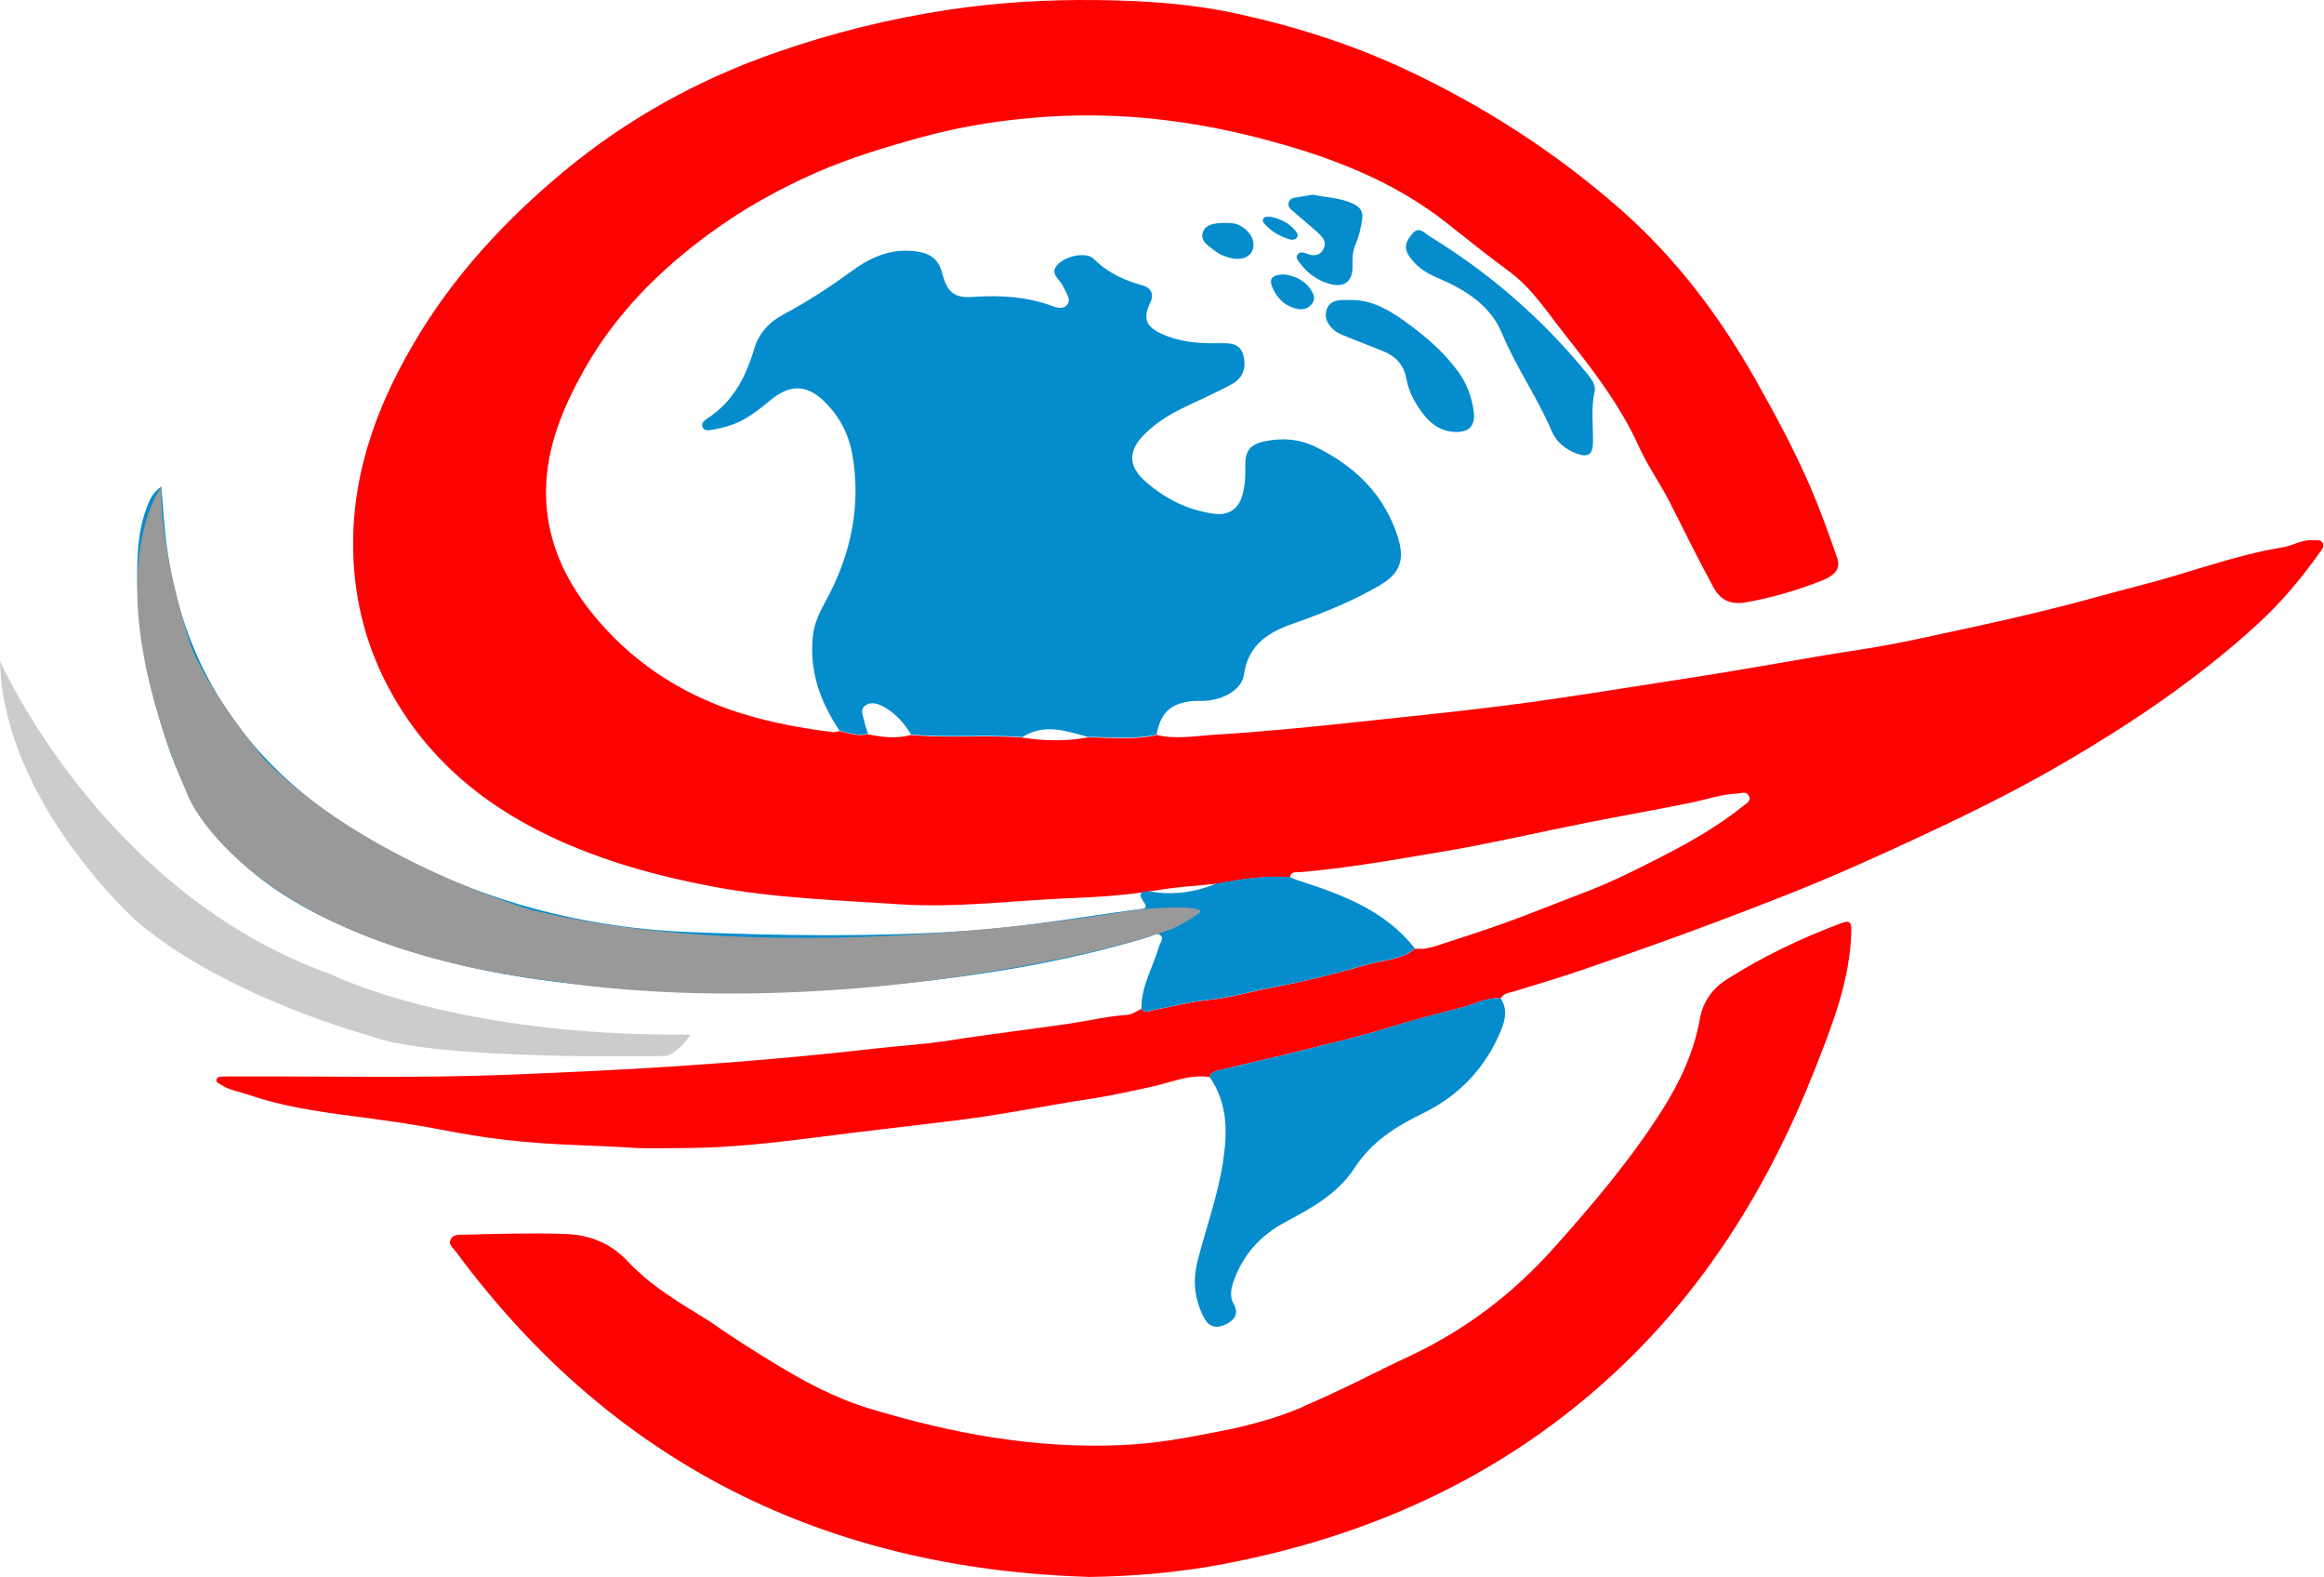 <svg width="597" height="405" viewBox="0 0 597 405" fill="none" xmlns="http://www.w3.org/2000/svg">
<g clip-path="url(#clip0_80_40)">
<path d="M472.811 237.16C474.98 236.343 475.61 236.532 475.576 239.109C475.293 251.556 470.828 262.871 466.368 274.217C454.294 304.988 437.226 332.458 412.451 354.679C384.189 380.044 350.772 394.847 313.677 401.792C302.391 403.901 290.98 404.843 279.411 405L279.474 404.97C212.231 402.862 157.594 376.113 117.229 321.614C116.348 320.42 115.154 319.603 115.72 318.409C116.474 316.774 118.077 317.152 119.618 317.089C128.106 316.868 136.593 316.617 145.113 316.9C151.589 317.12 156.933 319.289 161.428 324.098C167.37 330.446 174.915 334.784 182.24 339.31C187.961 343.333 193.054 346.539 198.87 350.091C206.603 354.805 214.431 359.017 223.076 361.657C244.327 368.132 265.987 372.155 288.308 371.118C297.173 370.709 304.623 369.295 313.3 367.597C318.644 366.56 321.662 365.775 326.849 364.234C328.767 363.669 334.142 361.657 335.431 360.934C347.063 355.874 352.69 352.668 361.776 348.425C376.11 341.761 388.433 332.458 398.998 320.672C409.086 309.388 418.865 297.884 426.974 285.092C431.565 277.863 435.15 270.225 436.659 261.708C437.446 257.276 439.864 253.882 443.635 251.493C452.848 245.647 462.593 240.964 472.811 237.16Z" fill="#FD0202"/>
<path d="M243.697 2.503C256.335 0.617 269.035 -0.137 281.736 0.02C293.839 0.146 306.036 0.932 317.888 3.54C332.601 6.746 346.936 11.272 360.674 17.653C380.857 27.051 399.341 38.931 416.066 53.578C430.402 66.119 441.656 81.048 451.021 97.581C456.116 106.601 461.02 115.716 465.108 125.208C467.653 131.148 469.856 137.246 471.961 143.344C473.06 146.612 470.482 148.089 468.03 149.095C461.713 151.61 455.236 153.496 448.476 154.69C444.328 155.413 441.876 153.936 440.177 150.856C436.279 143.721 432.694 136.397 429.016 129.137C426.504 124.202 423.232 119.613 420.97 114.616C416.159 103.992 409.086 94.878 401.983 85.888C397.519 80.262 393.524 73.976 387.677 69.702C382.24 65.71 376.989 61.499 371.708 57.318C357.467 46.066 340.963 40 323.673 35.505C306.068 30.948 288.18 28.842 270.073 29.911C258.913 30.571 247.847 32.205 237.001 35.16C227.79 37.674 218.736 40.408 209.934 44.212C200.189 48.455 191.009 53.609 182.427 59.864C169.349 69.419 158.126 80.671 150.11 94.878C144.703 104.496 140.427 114.616 140.27 125.774C140.081 140.106 146.463 151.83 156.051 162.014C164.476 171.002 174.631 177.508 186.136 181.752C195.096 185.052 204.495 186.844 213.989 188.038C214.524 188.101 215.121 187.849 215.687 187.755C218.076 188.321 220.434 189.201 222.949 188.572C226.627 189.358 230.305 189.735 234.015 188.761C243.54 189.641 253.097 188.698 262.622 189.421C268.249 190.332 273.845 190.395 279.472 189.389C285.351 189.389 291.261 190.081 297.077 188.823V188.729C301.855 189.924 306.728 189.044 311.475 188.729C323.452 188.006 335.43 186.844 347.376 185.555C364.572 183.732 381.8 182.035 398.901 179.52C410.659 177.823 422.383 175.874 434.14 174.083C449.043 171.82 463.848 168.959 478.717 166.696C487.9 165.282 496.985 163.145 506.071 161.196C513.55 159.593 521.003 157.865 528.419 156.01C535.716 154.187 542.945 152.081 550.238 150.227C562.309 147.146 573.973 142.589 586.326 140.578C588.998 140.138 591.387 138.534 594.22 138.723C595.129 138.786 596.228 138.44 596.701 139.572C597.078 140.452 596.452 141.144 595.978 141.804C591.264 148.435 586.077 154.659 580.069 160.159C564.384 174.554 546.81 186.309 528.453 196.901C516.568 203.753 504.215 209.756 491.764 215.54C481.453 220.317 471.082 225 460.487 229.212C451.744 232.669 442.976 236.032 434.173 239.27C424.805 242.696 415.406 246.027 405.941 249.265C400.377 251.15 394.75 252.817 389.156 254.545C387.833 254.954 386.294 254.985 385.508 256.399C381.83 256.053 378.688 257.971 375.293 258.819C369.036 260.391 362.78 262.025 356.618 263.943C349.325 266.206 341.874 267.903 334.455 269.789C327.634 271.518 320.717 272.995 313.864 274.692C312.732 274.975 311.192 275.038 310.721 276.609C305.565 275.824 300.755 278.024 295.977 279.061C290.978 280.13 285.823 281.324 280.855 282.078C269.255 283.838 257.781 286.227 246.118 287.673C234.046 289.182 221.943 290.501 209.871 292.073C198.617 293.519 187.677 294.744 176.422 294.839C173.782 294.839 166.363 294.996 163.659 294.839C150.77 293.99 142.785 294.21 129.99 292.765C124.3 292.136 118.516 291.13 112.826 290.03C105.281 288.584 97.547 287.547 89.877 286.541C81.232 285.41 72.524 284.121 64.161 281.261C61.615 280.381 58.912 280.035 56.617 278.495C56.145 278.181 55.453 277.992 55.611 277.269C55.768 276.547 56.459 276.515 57.025 276.483C58.66 276.42 60.326 276.452 61.961 276.452C84.847 276.389 107.764 276.924 130.651 276.012C144.608 275.446 158.598 274.818 172.524 273.906C189.878 272.775 207.23 271.298 224.489 269.318C231.028 268.563 237.63 268.217 244.106 267.18C254.386 265.546 264.697 264.382 274.977 262.843C279.85 262.12 284.628 260.957 289.563 260.643C290.821 260.58 292.016 259.636 293.242 259.071C294.154 260.485 295.348 259.574 296.386 259.385C301.007 258.568 305.565 257.279 310.218 256.839C315.876 256.305 321.283 254.671 326.785 253.633C335.052 252.062 343.289 250.019 351.368 247.693C355.424 246.499 360.014 246.593 363.503 243.638C365.42 243.858 367.275 243.481 369.067 242.884C375.073 240.904 381.107 239.018 387.051 236.85C393.871 234.366 400.597 231.632 407.39 229.055C414.523 226.32 421.317 222.863 428.073 219.374C434.926 215.822 441.657 211.925 447.723 207.053C448.569 206.362 450.019 205.765 449.199 204.288C448.569 203.125 447.377 203.753 446.341 203.785C442.189 203.973 438.261 205.356 434.237 206.173C425.464 207.965 416.662 209.505 407.894 211.234C395.097 213.78 382.367 216.766 369.508 218.903C357.687 220.883 345.835 222.989 333.858 223.994C332.915 224.057 331.595 223.712 331.375 225.314C325.024 224.843 318.8 225.817 312.607 226.949C307.514 227.483 302.358 227.766 297.297 228.615C290.161 229.809 283.025 230.343 275.826 230.626C260.862 231.192 245.96 233.235 230.965 232.229C214.87 231.161 198.711 230.658 182.804 227.641C168.563 224.937 154.605 221.072 141.433 214.848C123.011 206.142 108.267 193.381 98.993 175.026C94.184 165.534 91.48 155.287 90.852 144.538C89.657 123.92 96.101 105.438 106.413 87.963C116.441 70.928 129.676 56.627 144.766 44.086C161.113 30.508 179.441 20.387 199.56 13.41C213.958 8.412 228.608 4.766 243.697 2.503Z" fill="#FD0202"/>
<path d="M375.265 258.817C378.659 257.969 381.801 256.021 385.479 256.398C387.301 259.069 386.705 261.835 385.635 264.507C381.674 274.219 374.791 281.417 365.486 285.942C358.444 289.368 352.346 293.203 347.913 300.023C343.763 306.435 336.941 310.27 330.245 313.821C323.675 317.31 319.117 322.402 316.759 329.474C316.13 331.36 315.942 333.183 316.948 334.943C318.394 337.489 316.947 339.06 314.967 340.097C312.892 341.166 310.755 341.04 309.466 338.714C306.888 334.063 306.322 329.065 307.611 324.005C309.717 315.581 312.767 307.378 314.118 298.735C315.344 290.94 315.47 283.459 310.755 276.639L310.692 276.607C311.163 275.036 312.672 274.973 313.835 274.69C320.688 272.993 327.573 271.547 334.426 269.787C341.814 267.901 349.265 266.204 356.589 263.941C362.751 262.024 369.007 260.358 375.265 258.817Z" fill="#048CCD"/>
<path d="M41.54 125.902C41.904 130.471 42.132 134.83 42.692 139.161C46.873 172.886 64.698 197.59 93.462 214.72C119.083 229.996 146.937 238.136 176.77 239.362C200.473 240.336 224.208 240.65 247.911 239.11C262.875 238.136 277.651 235.496 292.489 233.516C293.463 233.39 295.224 233.578 293.746 231.535C291.955 229.084 293.683 228.675 295.601 228.99C301.48 229.933 307.107 229.178 312.545 226.853V226.884C318.77 225.784 324.995 224.778 331.313 225.249C331.942 225.501 332.571 225.815 333.231 226.035C344.611 229.681 355.74 233.704 363.473 243.605C359.984 246.559 355.425 246.465 351.338 247.66C343.259 250.017 335.023 252.06 326.755 253.6C321.222 254.637 315.815 256.271 310.188 256.806C305.535 257.246 300.977 258.535 296.356 259.352C295.318 259.54 294.123 260.452 293.212 259.037C293.118 253.286 296.198 248.445 297.707 243.134C297.99 242.159 299.059 241.122 298.116 240.21C297.236 239.393 296.104 240.305 295.129 240.619C273.029 247.345 250.3 250.834 227.352 253.034C208.05 254.857 188.684 255.328 169.351 254.385C142.346 253.065 115.751 249.451 90.57 238.922C75.669 232.698 62.214 224.338 52.689 210.854C46.685 202.336 43.226 192.688 40.46 182.755C36.813 169.617 34.675 156.259 35.367 142.556C35.587 138.407 36.184 134.321 37.662 130.423C38.416 128.475 39.171 126.463 41.466 124.986L41.54 125.902Z" fill="#048CCD"/>
<path d="M218.894 69.545C224.049 65.773 229.708 63.447 236.373 64.736C239.548 65.364 241.308 67.155 242.063 70.236C243.226 74.856 245.081 76.616 249.765 76.27C256.932 75.736 263.849 76.176 270.607 78.691C271.771 79.131 273.311 79.413 274.223 78.156C275.008 77.056 274.222 75.893 273.751 74.825C273.5 74.291 273.185 73.788 272.934 73.253C272.085 71.556 269.413 70.204 271.834 67.816C274.034 65.647 279.095 64.61 280.982 66.496C284.565 70.079 288.809 71.996 293.556 73.316C295.82 73.945 296.48 75.673 295.474 77.779C293.305 82.242 294.594 84.38 300.001 86.391C304.276 87.994 308.74 88.214 313.236 88.151C315.782 88.12 318.423 87.994 319.334 91.075C320.278 94.249 319.397 97.077 316.411 98.68C312.167 100.975 307.703 102.892 303.365 105.029C299.969 106.726 296.794 108.77 294.09 111.441C289.689 115.747 289.721 119.739 294.405 123.794C299.498 128.225 305.345 131.117 312.104 131.966C315.531 132.406 318.077 130.771 319.083 127.377C319.838 124.862 319.963 122.285 319.9 119.676C319.806 115.779 321.158 114.081 324.93 113.327C329.457 112.384 333.859 112.73 338.04 114.804C347.973 119.676 355.455 126.843 358.976 137.592C360.988 143.721 359.762 147.272 354.229 150.446C347.282 154.47 339.831 157.487 332.255 160.128C325.748 162.391 320.655 165.596 319.555 173.234C318.989 177.1 314.43 179.709 309.369 179.991C308.3 180.054 307.231 179.96 306.194 180.054C300.661 180.652 298.083 183.135 297.109 188.698C291.261 189.955 285.383 189.263 279.504 189.263C273.877 187.723 268.25 185.712 262.654 189.295C253.129 188.572 243.572 189.515 234.046 188.635C232.317 185.775 230.148 183.323 227.256 181.657C225.684 180.746 223.861 180.086 222.289 181.186C220.749 182.254 221.786 183.983 222.069 185.429C222.289 186.466 222.666 187.441 222.981 188.446L222.949 188.478C220.434 189.106 218.077 188.226 215.687 187.661C210.657 180.212 207.765 172.165 208.866 162.987C209.337 158.965 211.475 155.695 213.235 152.238C218.862 141.049 221.095 129.325 218.988 116.91C218.139 111.913 215.97 107.481 212.449 103.804C207.545 98.649 203.05 98.398 197.611 103.018C195.442 104.841 193.21 106.569 190.695 107.921C188.274 109.21 185.665 109.901 182.993 110.373C182.018 110.53 180.95 110.718 180.478 109.712C180.007 108.644 181.012 107.952 181.736 107.45C188.243 103.206 191.575 96.92 193.713 89.66C194.876 85.7 197.517 82.714 201.289 80.733C207.451 77.465 213.267 73.662 218.894 69.545Z" fill="#048CCD"/>
<path d="M362.845 59.987C364.605 57.975 365.894 59.861 367.089 60.583C382.68 70.107 396.293 81.956 407.861 96.131C409.247 97.829 409.717 98.897 409.717 100.28C408.617 104.618 409.277 109.112 409.214 113.575C409.184 116.782 407.958 117.567 404.969 116.467C402.077 115.398 399.752 113.45 398.589 110.684C394.911 102.009 389.41 94.277 385.792 85.508C382.837 78.373 376.267 74.319 369.289 71.364C366.397 70.138 363.945 68.598 362.09 65.926C360.424 63.507 361.21 61.809 362.845 59.987Z" fill="#048CCD"/>
<path d="M347.062 77.055C352.438 77.023 356.745 79.569 360.926 82.555C366.019 86.201 370.766 90.255 374.508 95.347C376.8 98.459 378.123 102.011 378.592 105.782C379.032 109.397 377.336 111.062 373.751 110.936C370.577 110.811 368.093 109.334 366.144 106.976C363.787 104.116 361.932 100.91 361.272 97.265C360.611 93.587 358.442 91.418 355.141 90.13C352.186 88.967 349.231 87.772 346.276 86.609C344.861 86.044 343.384 85.51 342.284 84.409C340.838 82.964 340.083 81.235 340.869 79.286C341.561 77.558 343.164 77.055 344.956 77.055H347.062Z" fill="#048CCD"/>
<path d="M329.898 70.486C332.35 70.832 334.928 71.743 336.657 74.289C337.412 75.389 338.009 76.583 337.129 77.872C336.248 79.16 334.865 79.632 333.419 79.349C330.15 78.72 327.981 76.615 326.786 73.629C325.937 71.523 326.912 70.486 329.898 70.486Z" fill="#048CCD"/>
<path d="M337.129 49.964C340.713 50.75 344.391 50.75 347.755 52.416C349.515 53.296 350.176 54.364 349.924 56.281C349.61 58.638 349.012 60.901 348.101 63.07C347.346 64.893 347.441 66.748 347.441 68.633C347.441 72.122 345.46 73.819 342.065 73.034C338.638 72.216 335.872 70.268 333.797 67.408C333.388 66.842 332.823 66.245 333.231 65.522C333.734 64.61 334.646 64.736 335.432 65.05C337.318 65.868 339.078 65.773 340.021 63.887C340.996 61.939 339.456 60.587 338.135 59.393C336.312 57.727 334.363 56.219 332.54 54.553C331.817 53.893 330.653 53.295 331.062 51.976C331.471 50.718 332.697 50.781 333.703 50.592C334.866 50.372 336.029 50.184 337.161 49.995L337.129 49.964Z" fill="#048CCD"/>
<path d="M314.748 57.25C315.911 57.25 317.042 57.25 318.174 57.753C321.003 59.073 322.638 61.839 321.789 64.165C321.003 66.334 318.237 67.088 315.062 65.957C314.181 65.643 313.27 65.297 312.547 64.731C310.849 63.411 308.208 62.122 308.994 59.671C309.717 57.439 312.453 57.25 314.716 57.25H314.748Z" fill="#048CCD"/>
<path d="M326.44 55.68C329.017 56.215 331.061 57.252 332.664 59.138C333.136 59.672 333.639 60.332 333.136 61.023C332.696 61.683 331.846 61.652 331.186 61.432C329.017 60.772 327.037 59.735 325.434 58.1C324.93 57.598 324.208 57.063 324.459 56.34C324.805 55.335 325.874 55.806 326.44 55.649V55.68Z" fill="#048CCD"/>
<path d="M41.452 125.403C40.954 140.547 48.306 163.54 48.319 163.581C51.429 175.109 67.915 194.987 67.935 195.011C93.776 221.225 136.467 233.671 136.467 233.671C202.974 249.948 292.419 233.552 292.457 233.545C309.877 232.165 308.369 234.199 308.364 234.205C305.446 236.589 301.058 238.597 301.039 238.606C283.113 245.009 256.218 249.218 256.148 249.229C190.251 260.565 143.717 252.167 143.635 252.152C64.257 243.006 48.507 204.881 48.507 204.881C23.578 147.74 41.466 125.047 41.466 125.047L41.452 125.403Z" fill="#999999"/>
<path d="M0 169.744C0 169.744 26.187 229.368 85.225 250.301C85.286 250.331 116.971 266.298 177.429 265.702L177.26 265.944C176.489 267.025 173.229 271.339 170.45 271.202C170.348 271.204 111.523 272.453 95.002 266.016C94.92 265.994 58.133 256.125 35.209 236.691C35.2 236.683 0.817 206.104 0 169.744Z" fill="#CCCCCC"/>
</g>
<defs>
<clipPath id="clip0_80_40">
<rect width="597" height="405" fill="white"/>
</clipPath>
</defs>
</svg>
